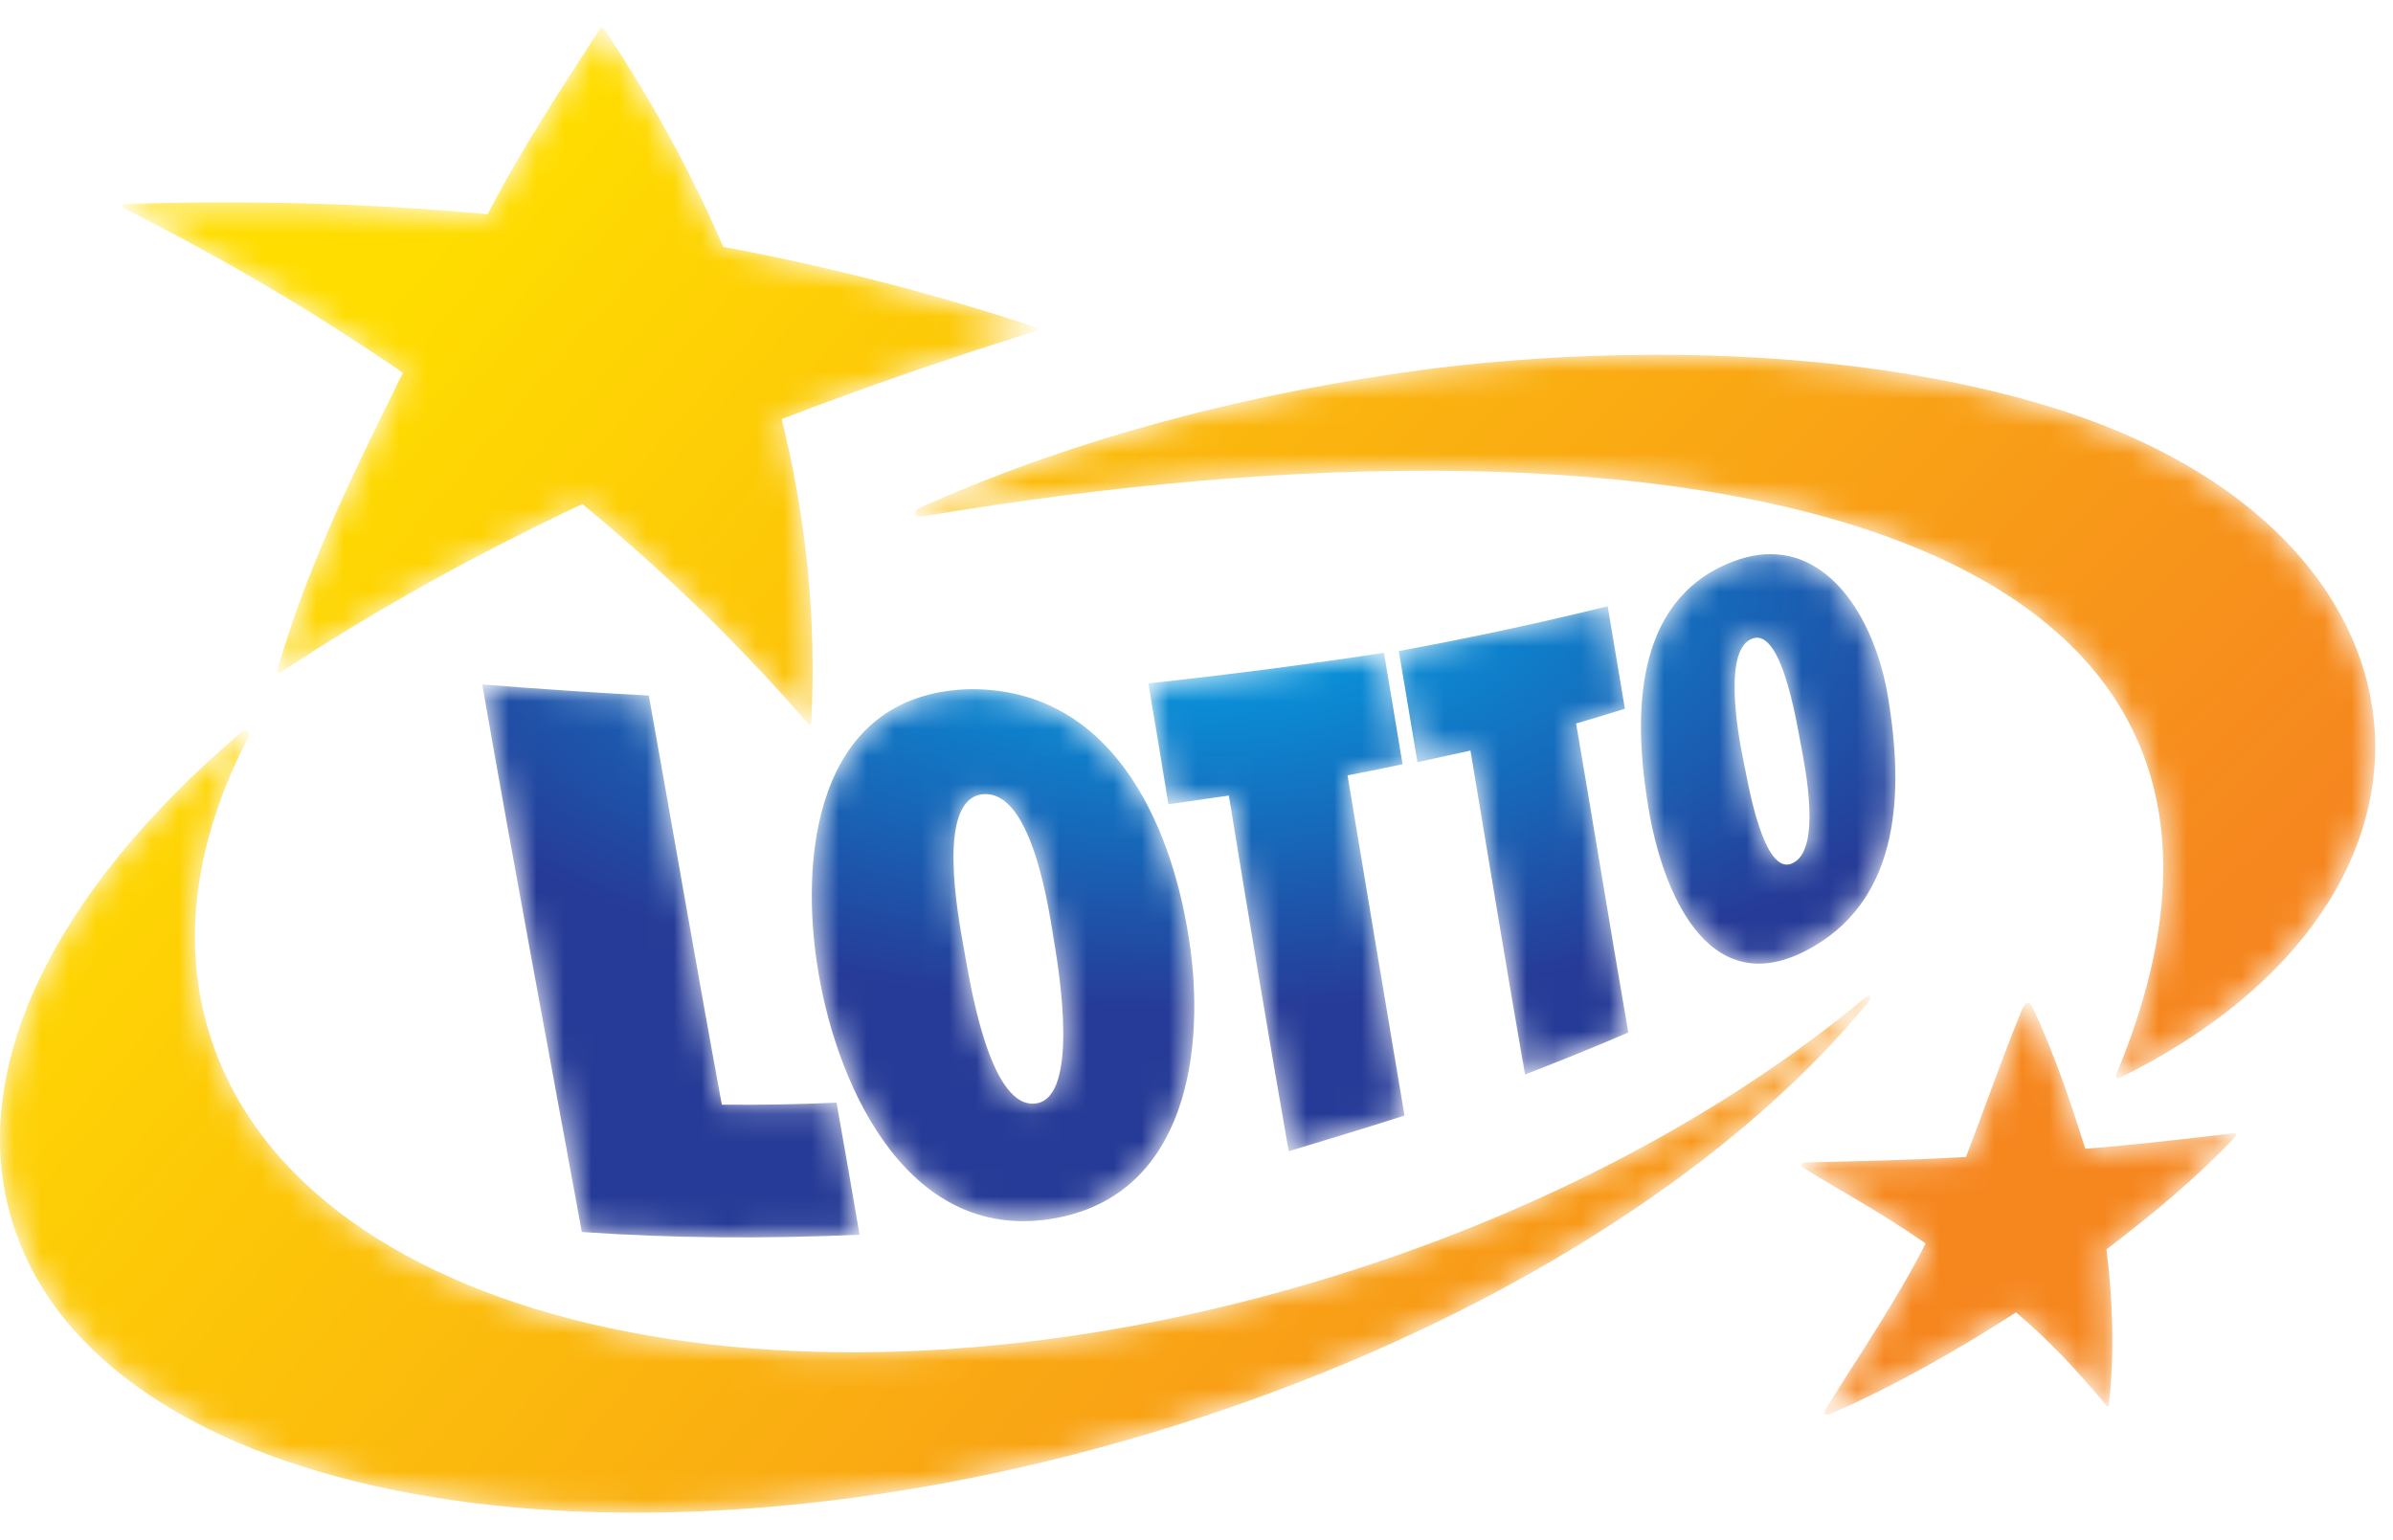 <svg width="87" height="56" viewBox="0 0 87 56" fill="none" xmlns="http://www.w3.org/2000/svg">
<mask id="mask0_12_292" style="mask-type:alpha" maskUnits="userSpaceOnUse" x="33" y="12" width="54" height="40">
<path fill-rule="evenodd" clip-rule="evenodd" d="M60.249 12.9C57.385 12.9 54.597 13.088 52.059 13.403C45.633 14.235 39.222 15.872 33.453 18.455C33.117 18.613 33.267 18.828 33.54 18.78C61.289 14.081 85.344 18.862 76.95 39.036C76.842 39.223 77.018 39.219 77.09 39.178C90.424 32.6 89.175 19.277 74.561 14.8C70.103 13.433 65.067 12.899 60.252 12.899L60.249 12.9ZM73.504 36.723C72.782 38.486 72.132 40.362 71.475 42.066C69.423 42.184 67.384 42.228 65.613 42.262C65.485 42.265 65.418 42.365 65.575 42.471C66.977 43.336 68.277 44.015 70.009 45.212C68.95 47.282 67.687 49.132 66.454 51.102C66.281 51.36 66.246 51.547 66.678 51.353C68.982 50.339 71.371 48.964 73.295 47.717C74.477 48.717 75.565 49.874 76.589 51.12C76.611 51.145 76.659 51.163 76.665 51.11C76.888 49.216 76.803 47.14 76.582 45.424C78.233 44.174 79.827 42.852 81.255 41.351C81.372 41.23 81.255 41.197 81.178 41.207C79.486 41.406 77.469 41.643 75.811 41.767C75.217 39.863 74.671 38.319 73.941 36.709C73.859 36.542 73.794 36.458 73.727 36.458C73.659 36.458 73.591 36.546 73.504 36.723Z" fill="white"/>
</mask>
<g mask="url(#mask0_12_292)">
<path fill-rule="evenodd" clip-rule="evenodd" d="M60.249 12.9C57.385 12.9 54.597 13.088 52.059 13.403C45.633 14.235 39.222 15.872 33.453 18.455C33.117 18.613 33.267 18.828 33.54 18.78C61.289 14.081 85.344 18.862 76.95 39.036C76.842 39.223 77.018 39.219 77.09 39.178C90.424 32.6 89.175 19.277 74.561 14.8C70.103 13.433 65.067 12.899 60.252 12.899L60.249 12.9ZM73.504 36.723C72.782 38.486 72.132 40.362 71.475 42.066C69.423 42.184 67.384 42.228 65.613 42.262C65.485 42.265 65.418 42.365 65.575 42.471C66.977 43.336 68.277 44.015 70.009 45.212C68.95 47.282 67.687 49.132 66.454 51.102C66.281 51.36 66.246 51.547 66.678 51.353C68.982 50.339 71.371 48.964 73.295 47.717C74.477 48.717 75.565 49.874 76.589 51.12C76.611 51.145 76.659 51.163 76.665 51.11C76.888 49.216 76.803 47.14 76.582 45.424C78.233 44.174 79.827 42.852 81.255 41.351C81.372 41.23 81.255 41.197 81.178 41.207C79.486 41.406 77.469 41.643 75.811 41.767C75.217 39.863 74.671 38.319 73.941 36.709C73.859 36.542 73.794 36.458 73.727 36.458C73.659 36.458 73.591 36.546 73.504 36.723Z" fill="url(#paint0_linear_12_292)"/>
</g>
<mask id="mask1_12_292" style="mask-type:alpha" maskUnits="userSpaceOnUse" x="17" y="20" width="52" height="25">
<path fill-rule="evenodd" clip-rule="evenodd" d="M62.541 20.619C59.261 22.241 59.438 26.438 59.936 29.406C60.417 32.295 62.036 36.473 65.693 34.548C68.943 32.838 69.238 29.176 68.684 25.622C68.305 22.896 66.801 20.149 64.367 20.149C63.807 20.149 63.197 20.295 62.541 20.619ZM63.381 27.642C63.161 26.569 62.642 23.571 63.726 23.211C64.771 22.865 65.305 26.201 65.459 27.006C65.635 27.93 66.248 30.95 65.137 31.4C65.077 31.424 65.018 31.436 64.961 31.436C63.999 31.436 63.496 28.14 63.381 27.642ZM50.855 23.671L51.533 27.712C52.175 27.575 52.817 27.433 53.46 27.291C54.116 31.218 54.758 35.146 55.444 39.068C56.705 38.581 57.958 38.075 59.199 37.541C58.55 33.798 57.944 30.049 57.301 26.306C57.894 26.134 58.484 25.953 59.075 25.771C58.866 24.529 58.657 23.286 58.449 22.043C55.935 22.661 53.403 23.205 50.855 23.671ZM41.75 24.847C41.999 26.312 42.242 27.778 42.479 29.244C43.212 29.14 43.945 29.032 44.677 28.926C45.378 33.241 46.099 37.553 46.852 41.859C48.257 41.434 49.663 41.008 51.062 40.562C50.366 36.439 49.679 32.315 48.991 28.191C49.66 28.063 50.327 27.933 50.992 27.788L50.316 23.735C47.469 24.168 44.614 24.538 41.75 24.847ZM21.153 44.794C24.516 45.029 27.884 45.042 31.251 44.893C30.977 43.292 30.698 41.692 30.413 40.092C29.024 40.156 27.634 40.177 26.243 40.166C25.329 35.213 24.48 30.249 23.589 25.291C21.568 25.183 19.549 25.045 17.532 24.886C18.692 31.53 19.935 38.16 21.153 44.794ZM35.332 25.059C35.275 25.059 35.216 25.06 35.157 25.061C29.611 25.28 29.044 31.24 29.761 35.394C30.482 39.65 33.11 45.321 38.458 44.275C43.161 43.355 43.834 38.144 43.235 34.193C42.565 29.761 40.327 25.06 35.334 25.059H35.332ZM35.051 34.535C34.826 33.3 34.02 29.04 35.733 28.879C37.563 28.709 38.158 33.246 38.342 34.351C38.511 35.361 39.229 39.856 37.687 40.116C37.637 40.123 37.588 40.128 37.539 40.128C35.933 40.127 35.25 35.631 35.051 34.535Z" fill="white"/>
</mask>
<g mask="url(#mask1_12_292)">
<path fill-rule="evenodd" clip-rule="evenodd" d="M62.541 20.619C59.261 22.241 59.438 26.438 59.936 29.406C60.417 32.295 62.036 36.473 65.693 34.548C68.943 32.838 69.238 29.176 68.684 25.622C68.305 22.896 66.801 20.149 64.367 20.149C63.807 20.149 63.197 20.295 62.541 20.619ZM63.381 27.642C63.161 26.569 62.642 23.571 63.726 23.211C64.771 22.865 65.305 26.201 65.459 27.006C65.635 27.93 66.248 30.95 65.137 31.4C65.077 31.424 65.018 31.436 64.961 31.436C63.999 31.436 63.496 28.14 63.381 27.642ZM50.855 23.671L51.533 27.712C52.175 27.575 52.817 27.433 53.46 27.291C54.116 31.218 54.758 35.146 55.444 39.068C56.705 38.581 57.958 38.075 59.199 37.541C58.55 33.798 57.944 30.049 57.301 26.306C57.894 26.134 58.484 25.953 59.075 25.771C58.866 24.529 58.657 23.286 58.449 22.043C55.935 22.661 53.403 23.205 50.855 23.671ZM41.75 24.847C41.999 26.312 42.242 27.778 42.479 29.244C43.212 29.14 43.945 29.032 44.677 28.926C45.378 33.241 46.099 37.553 46.852 41.859C48.257 41.434 49.663 41.008 51.062 40.562C50.366 36.439 49.679 32.315 48.991 28.191C49.66 28.063 50.327 27.933 50.992 27.788L50.316 23.735C47.469 24.168 44.614 24.538 41.75 24.847ZM21.153 44.794C24.516 45.029 27.884 45.042 31.251 44.893C30.977 43.292 30.698 41.692 30.413 40.092C29.024 40.156 27.634 40.177 26.243 40.166C25.329 35.213 24.48 30.249 23.589 25.291C21.568 25.183 19.549 25.045 17.532 24.886C18.692 31.53 19.935 38.16 21.153 44.794ZM35.332 25.059C35.275 25.059 35.216 25.06 35.157 25.061C29.611 25.28 29.044 31.24 29.761 35.394C30.482 39.65 33.11 45.321 38.458 44.275C43.161 43.355 43.834 38.144 43.235 34.193C42.565 29.761 40.327 25.06 35.334 25.059H35.332ZM35.051 34.535C34.826 33.3 34.02 29.04 35.733 28.879C37.563 28.709 38.158 33.246 38.342 34.351C38.511 35.361 39.229 39.856 37.687 40.116C37.637 40.123 37.588 40.128 37.539 40.128C35.933 40.127 35.25 35.631 35.051 34.535Z" fill="url(#paint1_radial_12_292)"/>
</g>
<mask id="mask2_12_292" style="mask-type:alpha" maskUnits="userSpaceOnUse" x="0" y="1" width="69" height="54">
<path fill-rule="evenodd" clip-rule="evenodd" d="M21.803 1.058C20.41 3.221 18.954 5.419 17.729 7.789C13.41 7.39 9.011 7.273 4.539 7.417C4.427 7.421 4.405 7.525 4.504 7.569C8.323 9.516 11.268 11.248 14.647 13.553C13.19 16.525 11.232 20.339 10.086 24.353C10.056 24.45 10.125 24.499 10.208 24.444C13.716 22.126 17.383 20.11 21.173 18.326C24.111 20.753 26.864 23.406 29.353 26.288C29.432 26.375 29.491 26.326 29.495 26.24C29.684 22.511 29.317 18.844 28.417 15.239C31.435 14.073 34.513 13.02 37.633 12.047C37.734 12.015 37.725 11.927 37.635 11.893C33.928 10.663 30.146 9.696 26.295 8.976C25.143 6.294 23.699 3.656 21.956 1.041C21.935 1.012 21.912 1 21.889 1C21.854 1 21.822 1.026 21.803 1.058ZM8.736 26.655C2.055 32.343 -1.288 38.844 0.459 44.46C3.613 54.596 22.155 58.016 41.864 52.096C53.411 48.628 62.801 42.722 67.964 36.387C68.06 36.269 67.989 36.127 67.825 36.26C63.022 40.261 56.671 43.755 49.316 46.141C30.261 52.323 11.67 48.737 7.799 38.133C6.505 34.588 7.02 30.706 8.991 26.879C9.077 26.715 9.037 26.572 8.919 26.572C8.87 26.573 8.808 26.597 8.736 26.655Z" fill="white"/>
</mask>
<g mask="url(#mask2_12_292)">
<path fill-rule="evenodd" clip-rule="evenodd" d="M21.803 1.058C20.41 3.221 18.954 5.419 17.729 7.789C13.41 7.39 9.011 7.273 4.539 7.417C4.427 7.421 4.405 7.525 4.504 7.569C8.323 9.516 11.268 11.248 14.647 13.553C13.19 16.525 11.232 20.339 10.086 24.353C10.056 24.45 10.125 24.499 10.208 24.444C13.716 22.126 17.383 20.11 21.173 18.326C24.111 20.753 26.864 23.406 29.353 26.288C29.432 26.375 29.491 26.326 29.495 26.24C29.684 22.511 29.317 18.844 28.417 15.239C31.435 14.073 34.513 13.02 37.633 12.047C37.734 12.015 37.725 11.927 37.635 11.893C33.928 10.663 30.146 9.696 26.295 8.976C25.143 6.294 23.699 3.656 21.956 1.041C21.935 1.012 21.912 1 21.889 1C21.854 1 21.822 1.026 21.803 1.058ZM8.736 26.655C2.055 32.343 -1.288 38.844 0.459 44.46C3.613 54.596 22.155 58.016 41.864 52.096C53.411 48.628 62.801 42.722 67.964 36.387C68.06 36.269 67.989 36.127 67.825 36.26C63.022 40.261 56.671 43.755 49.316 46.141C30.261 52.323 11.67 48.737 7.799 38.133C6.505 34.588 7.02 30.706 8.991 26.879C9.077 26.715 9.037 26.572 8.919 26.572C8.87 26.573 8.808 26.597 8.736 26.655Z" fill="url(#paint2_linear_12_292)"/>
</g>
<defs>
<linearGradient id="paint0_linear_12_292" x1="-7.309" y1="25.812" x2="39.58" y2="73.372" gradientUnits="userSpaceOnUse">
<stop stop-color="#FFDD00"/>
<stop offset="1" stop-color="#F6871F"/>
</linearGradient>
<radialGradient id="paint1_radial_12_292" cx="0" cy="0" r="1" gradientUnits="userSpaceOnUse" gradientTransform="translate(43.315 21.218) scale(32.024 15.484)">
<stop stop-color="#00ACED"/>
<stop offset="1" stop-color="#263B97"/>
</radialGradient>
<linearGradient id="paint2_linear_12_292" x1="-16.297" y1="45.822" x2="35.813" y2="91.189" gradientUnits="userSpaceOnUse">
<stop stop-color="#FFDD00"/>
<stop offset="1" stop-color="#F6871F"/>
</linearGradient>
</defs>
</svg>
